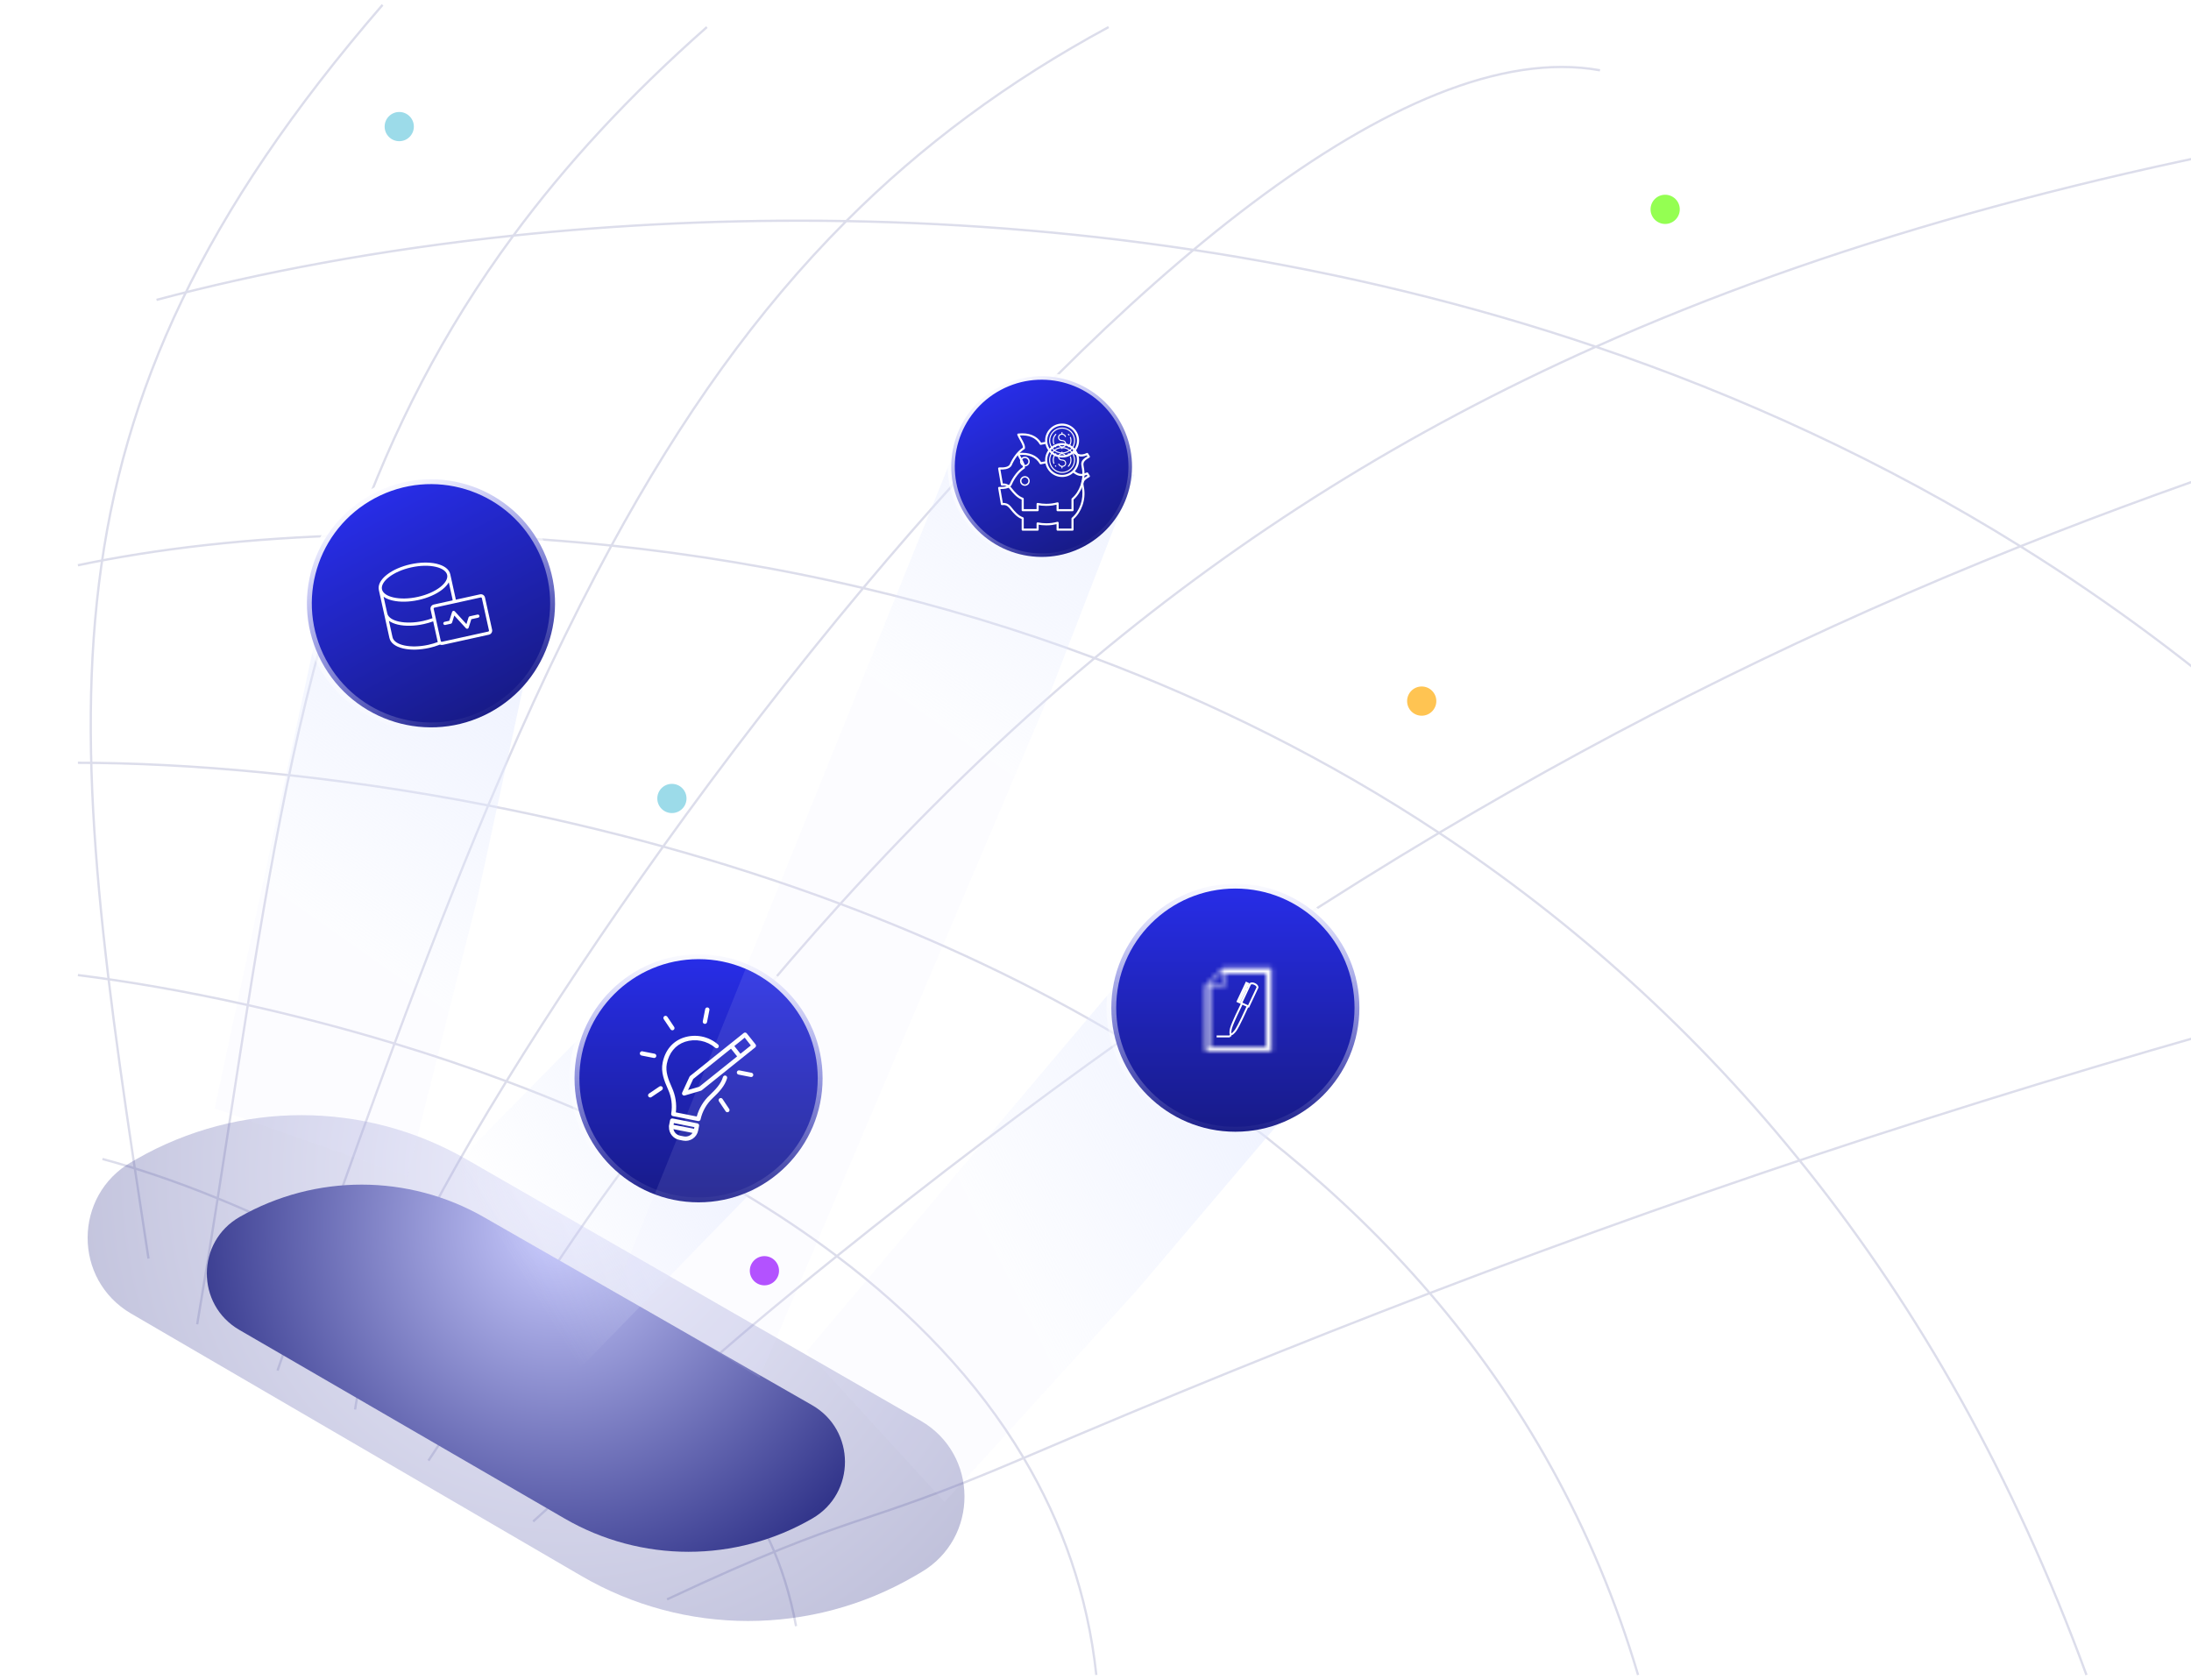 <svg width="450" height="345" viewBox="0 0 450 345" fill="none" xmlns="http://www.w3.org/2000/svg">
<path d="M327.759 71.219C288.714 88.64 255.239 109.813 224.813 135.169C248.821 144.168 272.716 155.94 295.568 171.061C334.134 148.116 373.201 128.884 414.969 112.21C386.889 94.725 357.501 81.294 327.759 71.219Z" fill="url(#paint0_linear_149_9270)"/>
<path d="M30.5 258.5C13.365 146.452 4.478 86.751 78.574 1M40.5 272C42.2 261.966 43.23 255.567 44.709 246.135M145.184 5.564C129.139 19.728 116.126 33.902 105.435 48.39M57 281.5C60.55 271.182 62.623 265.675 66.012 256.028M227.69 5.564C206.999 16.758 189.387 29.819 173.81 45.413M72.934 289.5C74.866 275.821 83.95 254.58 104.005 222.087M328.615 14.437C288.299 7.176 229.054 58.98 177.284 120.779M88 300C106.319 272.399 114.595 257.551 132.426 234.206M496.15 24.071C429.17 34.903 374.478 50.374 327.759 71.219M109.5 312.5C138.401 286.394 145.257 279.387 171.881 257.999M670.498 42.072C569.234 61.74 487.976 83.066 414.969 112.21M137 328.5C176.955 309.776 174.758 314.645 210.247 299.464M698 154.64C528.967 188.797 414.43 219.408 293.648 265.6M21.046 238.051C27.5 239.762 35.638 242.435 44.709 246.135M163.5 334C153.889 281.99 103.119 275.432 66.012 256.028M16 200.275C25.819 201.495 37.755 203.496 50.895 206.431M225.167 344.027C223.394 327.486 218.107 312.684 210.247 299.464M16 156.668C37.921 156.69 67.622 159.065 100.272 165.434M336.437 344.027C327.336 313.316 312.394 287.405 293.648 265.6M16 116.103C31.815 112.768 51.199 110.454 72.934 109.917M428.531 344.027C398.547 262.145 350.021 207.094 295.568 171.061M32.148 61.594C53.24 55.971 78.079 51.269 105.435 48.39M591.02 344.027C552.495 230.939 488.177 157.796 414.969 112.21M105.435 48.39C90.912 68.069 80.673 88.325 72.934 109.917M105.435 48.39C126.877 46.133 149.867 44.996 173.81 45.413M72.934 109.917C89.322 109.512 107.046 110.118 125.584 112.056M72.934 109.917C62.497 139.038 56.608 170.589 50.895 206.431M125.584 112.056C139.977 85.611 155.485 63.758 173.81 45.413M125.584 112.056C142.284 113.803 159.645 116.632 177.284 120.779M125.584 112.056C116.863 128.082 108.551 145.794 100.272 165.434M173.81 45.413C222.82 46.266 275.829 53.628 327.759 71.219M136.2 173.873C148.926 156.109 162.813 138.053 177.284 120.779M136.2 173.873C123.994 170.499 111.944 167.711 100.272 165.434M136.2 173.873C124.295 190.491 113.406 206.855 104.005 222.087M136.2 173.873C148.248 177.203 160.449 181.104 172.589 185.649M177.284 120.779C192.996 124.474 208.929 129.214 224.813 135.169M100.272 165.434C93.897 180.556 87.54 196.822 81.03 214.341M327.759 71.219C288.714 88.64 255.239 109.813 224.813 135.169M327.759 71.219C357.501 81.294 386.889 94.725 414.969 112.21M224.813 135.169C248.821 144.168 272.716 155.94 295.568 171.061M224.813 135.169C206.482 150.446 189.257 167.241 172.589 185.649M295.568 171.061C334.134 148.116 373.201 128.884 414.969 112.21M295.568 171.061C273.923 183.938 252.436 197.984 230.718 213.403M210.247 299.464C238.83 287.236 266.398 276.022 293.648 265.6M210.247 299.464C200.695 283.398 187.344 269.67 171.881 257.999M293.648 265.6C275.593 244.598 254.008 227.406 230.718 213.403M230.718 213.403C211.38 227.132 191.86 241.949 171.881 257.999M230.718 213.403C212.12 202.223 192.435 193.077 172.589 185.649M171.881 257.999C159.756 248.848 146.333 240.961 132.426 234.206M44.709 246.135C51.402 248.865 58.604 252.154 66.012 256.028M44.709 246.135C46.878 232.309 48.876 219.102 50.895 206.431M66.012 256.028C71.154 241.392 76.135 227.512 81.03 214.341M81.03 214.341C70.583 211.176 60.422 208.558 50.895 206.431M81.03 214.341C88.582 216.63 96.284 219.204 104.005 222.087M104.005 222.087C113.533 225.644 123.088 229.67 132.426 234.206M132.426 234.206C145.642 216.903 158.929 200.734 172.589 185.649" stroke="#DCDDEB" stroke-width="0.471"/>
<circle cx="82" cy="26" r="3" fill="#9CDBE9"/>
<path opacity="0.3" d="M119.413 323.691L26.936 269.804C14.965 262.828 15.034 245.507 27.061 238.627L28.12 238.022C49.096 226.023 74.865 226.057 95.808 238.113L189.072 291.799C201.061 298.699 201.108 315.981 189.159 322.949L187.899 323.683C166.738 336.02 140.577 336.024 119.413 323.691Z" fill="url(#paint1_radial_149_9270)"/>
<path d="M115.939 311.882L49.153 273.15C40.217 267.967 40.269 255.046 49.246 249.936C64.799 241.081 83.875 241.106 99.405 250.003L166.79 288.607C175.766 293.75 175.802 306.683 166.854 311.876C151.112 321.01 131.683 321.012 115.939 311.882Z" fill="url(#paint2_radial_149_9270)"/>
<path d="M66.456 266.636L118.698 213.501L162.5 236.5L112.734 287.579L66.456 266.636Z" fill="url(#paint3_linear_149_9270)"/>
<path d="M165.657 277.543L229.5 202L264.501 228.5L233.5 265L194 308.5L165.657 277.543Z" fill="url(#paint4_linear_149_9270)"/>
<circle cx="143.475" cy="221.475" r="25.475" fill="url(#paint5_linear_149_9270)" stroke="url(#paint6_linear_149_9270)" stroke-width="2"/>
<path d="M149.038 220.92C148.925 220.887 148.804 220.899 148.701 220.955C148.598 221.011 148.522 221.105 148.488 221.217C148.058 222.651 146.957 223.786 145.77 224.917C144.493 226.112 143.57 227.635 143.103 229.321L138.81 228.477C139.015 226.74 138.738 224.981 138.007 223.392C137.273 221.743 136.635 220.131 136.955 218.5C137.398 216.245 138.724 214.636 140.692 213.974C141.742 213.632 142.862 213.564 143.946 213.777C145.03 213.99 146.042 214.477 146.885 215.191C146.928 215.232 146.979 215.264 147.035 215.285C147.09 215.306 147.15 215.315 147.21 215.312C147.269 215.309 147.327 215.295 147.381 215.269C147.435 215.243 147.483 215.206 147.522 215.161C147.561 215.117 147.591 215.064 147.609 215.008C147.628 214.951 147.635 214.891 147.629 214.832C147.624 214.772 147.607 214.715 147.579 214.662C147.551 214.609 147.512 214.563 147.466 214.526C146.512 213.7 145.359 213.135 144.122 212.888C142.884 212.641 141.604 212.719 140.405 213.116C138.127 213.889 136.594 215.731 136.087 218.312C135.716 220.198 136.403 221.95 137.197 223.732C137.916 225.291 138.146 227.03 137.856 228.722C137.834 228.837 137.858 228.956 137.923 229.054C137.988 229.151 138.09 229.218 138.205 229.241L143.37 230.256C143.485 230.279 143.604 230.255 143.701 230.189C143.799 230.124 143.866 230.023 143.889 229.908C144.261 228.232 145.132 226.709 146.387 225.538C147.662 224.321 148.85 223.09 149.338 221.452C149.367 221.342 149.351 221.225 149.295 221.126C149.239 221.027 149.147 220.953 149.038 220.92Z" fill="white"/>
<path d="M143.226 230.723L138.143 229.725C138.028 229.702 137.909 229.726 137.812 229.791C137.714 229.857 137.647 229.958 137.624 230.073L137.434 231.04C137.424 231.092 137.415 231.14 137.405 231.192C137.395 231.223 137.388 231.255 137.386 231.287C137.374 231.356 137.379 231.426 137.399 231.493C137.387 232.109 137.592 232.71 137.979 233.191C138.366 233.671 138.909 234 139.514 234.12L140.312 234.277C140.995 234.411 141.703 234.268 142.281 233.88C142.859 233.492 143.26 232.89 143.394 232.207L143.583 231.244C143.594 231.186 143.594 231.127 143.582 231.069C143.57 231.012 143.547 230.957 143.514 230.909C143.481 230.86 143.438 230.819 143.389 230.787C143.339 230.755 143.284 230.734 143.226 230.723ZM142.622 231.506L142.554 231.853L138.338 231.024L138.407 230.677L142.622 231.506ZM140.473 233.412L139.675 233.255C139.342 233.189 139.036 233.028 138.794 232.791C138.551 232.553 138.384 232.251 138.311 231.92L142.236 232.691C142.043 232.968 141.774 233.184 141.461 233.311C141.148 233.438 140.805 233.472 140.473 233.408L140.473 233.412Z" fill="white"/>
<path d="M141.616 221.151L140.119 224.392C140.082 224.469 140.069 224.555 140.081 224.639C140.092 224.723 140.128 224.803 140.183 224.867C140.238 224.932 140.311 224.979 140.392 225.003C140.474 225.028 140.561 225.028 140.642 225.004L143.965 224.027C144.02 224.01 144.071 223.984 144.116 223.948L155.11 215.127C155.155 215.091 155.193 215.046 155.221 214.995C155.249 214.944 155.267 214.888 155.273 214.831C155.279 214.773 155.274 214.714 155.258 214.659C155.242 214.603 155.214 214.551 155.178 214.506L153.371 212.241C153.335 212.195 153.29 212.158 153.239 212.13C153.188 212.102 153.132 212.084 153.074 212.078C153.017 212.071 152.958 212.077 152.902 212.093C152.847 212.109 152.795 212.136 152.749 212.173L141.742 220.991C141.688 221.033 141.645 221.088 141.616 221.151ZM152.953 213.131L154.211 214.73L152.074 216.432L150.823 214.848L152.953 213.131ZM142.376 221.615L150.134 215.397L151.396 216.974L143.622 223.203L141.323 223.877L142.376 221.615Z" fill="white"/>
<path d="M154.36 220.34L151.858 219.848C151.742 219.825 151.623 219.849 151.526 219.915C151.429 219.98 151.361 220.081 151.339 220.196C151.316 220.311 151.34 220.431 151.405 220.528C151.471 220.625 151.572 220.693 151.687 220.715L154.189 221.207C154.304 221.23 154.424 221.206 154.521 221.14C154.618 221.075 154.686 220.974 154.708 220.859C154.731 220.744 154.707 220.624 154.642 220.527C154.576 220.43 154.475 220.362 154.36 220.34Z" fill="white"/>
<path d="M134.442 216.426L131.94 215.934C131.825 215.911 131.705 215.935 131.608 216.001C131.511 216.066 131.443 216.167 131.421 216.282C131.398 216.397 131.422 216.517 131.487 216.614C131.553 216.711 131.654 216.779 131.769 216.801L134.271 217.293C134.386 217.316 134.506 217.292 134.603 217.226C134.7 217.161 134.768 217.06 134.79 216.945C134.813 216.83 134.789 216.71 134.724 216.613C134.658 216.516 134.557 216.448 134.442 216.426Z" fill="white"/>
<path d="M144.692 210.292C144.807 210.315 144.926 210.291 145.024 210.226C145.121 210.16 145.188 210.059 145.211 209.944L145.702 207.446C145.725 207.331 145.701 207.212 145.635 207.114C145.57 207.017 145.469 206.95 145.354 206.927C145.239 206.904 145.119 206.928 145.022 206.994C144.925 207.059 144.857 207.16 144.835 207.275L144.344 209.773C144.321 209.888 144.345 210.008 144.41 210.105C144.476 210.202 144.577 210.27 144.692 210.292Z" fill="white"/>
<path d="M148.379 225.692C148.31 225.605 148.21 225.547 148.1 225.53C147.99 225.512 147.878 225.537 147.786 225.599C147.693 225.661 147.628 225.756 147.602 225.864C147.576 225.973 147.592 226.087 147.647 226.184L149.069 228.301C149.139 228.378 149.235 228.428 149.339 228.442C149.443 228.455 149.548 228.432 149.636 228.375C149.724 228.318 149.789 228.232 149.819 228.132C149.849 228.031 149.843 227.924 149.801 227.828L148.379 225.692Z" fill="white"/>
<path d="M137.749 211.445C137.818 211.533 137.918 211.591 138.028 211.608C138.138 211.625 138.25 211.6 138.343 211.538C138.435 211.476 138.501 211.382 138.526 211.273C138.552 211.165 138.536 211.051 138.481 210.954L137.064 208.838C136.999 208.74 136.898 208.671 136.782 208.648C136.667 208.624 136.547 208.647 136.449 208.712C136.351 208.777 136.282 208.879 136.259 208.994C136.235 209.109 136.259 209.229 136.323 209.327L137.749 211.445Z" fill="white"/>
<path d="M135.45 223.151L133.325 224.59C133.272 224.62 133.226 224.66 133.189 224.709C133.153 224.757 133.126 224.813 133.112 224.872C133.098 224.932 133.097 224.993 133.108 225.053C133.118 225.113 133.142 225.17 133.176 225.221C133.21 225.271 133.254 225.314 133.305 225.347C133.356 225.38 133.414 225.402 133.474 225.411C133.534 225.42 133.596 225.417 133.655 225.402C133.714 225.386 133.769 225.359 133.816 225.321L135.934 223.9C136.033 223.835 136.103 223.735 136.127 223.619C136.152 223.504 136.13 223.383 136.066 223.284C136.002 223.185 135.901 223.115 135.785 223.09C135.67 223.065 135.549 223.087 135.45 223.151Z" fill="white"/>
<circle cx="253.727" cy="206.976" r="25.475" fill="url(#paint7_linear_149_9270)" stroke="url(#paint8_linear_149_9270)" stroke-width="2"/>
<mask id="path-19-inside-1_149_9270" fill="white">
<path d="M261.133 198.802H251.211L247.607 202.405V215.941H261.133V198.802ZM251.097 199.462V202.292H248.267L251.097 199.462ZM260 215H254.5H248.5L248.5 202.679H251.484L251.484 200H260L260 215Z"/>
</mask>
<path d="M261.133 198.802H265.133V194.802H261.133V198.802ZM251.211 198.802V194.802H249.554L248.382 195.973L251.211 198.802ZM247.607 202.405L244.779 199.577L243.607 200.748V202.405H247.607ZM247.607 215.941H243.607V219.941H247.607V215.941ZM261.133 215.941V219.941H265.133V215.941H261.133ZM251.097 199.462H255.097V189.805L248.269 196.633L251.097 199.462ZM251.097 202.292V206.292H255.097V202.292H251.097ZM248.267 202.292L245.439 199.464L238.61 206.292H248.267V202.292ZM260 215V219H264V215H260ZM248.5 215H244.5L244.5 219H248.5V215ZM248.5 202.679V198.679H244.5V202.679H248.5ZM251.484 202.679V206.679H255.484V202.679L251.484 202.679ZM251.484 200V196H247.484L247.484 200L251.484 200ZM260 200L264 200V196H260V200ZM261.133 194.802H251.211V202.802H261.133V194.802ZM248.382 195.973L244.779 199.577L250.436 205.233L254.039 201.63L248.382 195.973ZM243.607 202.405V215.941H251.607V202.405H243.607ZM247.607 219.941H261.133V211.941H247.607V219.941ZM265.133 215.941V198.802H257.133V215.941H265.133ZM247.097 199.462V202.292H255.097V199.462H247.097ZM251.097 198.292H248.267V206.292H251.097V198.292ZM251.096 205.12L253.926 202.29L248.269 196.633L245.439 199.464L251.096 205.12ZM252.5 215V202.679H244.5V215H252.5ZM248.5 206.679H251.484V198.679H248.5V206.679ZM255.484 202.679L255.484 200L247.484 200L247.484 202.679L255.484 202.679ZM251.484 204H260V196H251.484V204ZM256 200L256 215H264V200L256 200ZM260 211H254.5V219H260V211ZM254.5 211H248.5V219H254.5V211Z" fill="white" mask="url(#path-19-inside-1_149_9270)"/>
<path d="M249.879 212.681V213.068H252.619V212.874L252.794 212.956L252.948 212.629C253.383 212.555 253.941 211.74 253.966 211.704C254.652 210.69 256.007 207.687 256.352 206.912L256.519 206.99L258.467 202.85L258.469 202.813C258.47 202.791 258.492 202.272 257.767 201.931C257.555 201.831 257.352 201.781 257.163 201.781C256.834 201.781 256.659 201.936 256.64 201.953L256.613 201.978L256.454 202.315L256.428 202.303L256.597 201.944L255.888 201.611L253.93 205.772L254.639 206.106L255.926 203.371L255.952 203.383L254.665 206.118L254.832 206.196C254.455 206.957 253.005 209.915 252.663 211.091C252.629 211.205 252.385 212.081 252.6 212.461L252.497 212.681H249.879ZM254.454 205.592L254.445 205.587L256.073 202.125L256.082 202.13L256.078 202.139L255.575 203.206L254.454 205.592ZM256.263 202.653L256.289 202.665L256.117 203.033L256.09 203.021L256.263 202.653ZM256.302 203.548L256.504 203.118L256.925 202.223C256.962 202.202 257.041 202.168 257.163 202.168C257.295 202.168 257.442 202.206 257.602 202.281C257.995 202.466 258.067 202.689 258.08 202.764L256.334 206.476L255.18 205.933L256.302 203.548ZM253.034 211.199C253.364 210.067 254.816 207.102 255.182 206.361L256.002 206.747C255.666 207.501 254.308 210.511 253.645 211.487C253.417 211.824 253.064 212.187 252.917 212.242C252.866 212.093 252.92 211.59 253.034 211.199Z" fill="white"/>
<path d="M44.087 227.656L64.804 130.942L108.162 137.824L98.017 184.625L83.674 241.606L44.087 227.656Z" fill="url(#paint9_linear_149_9270)"/>
<circle cx="88.518" cy="123.915" r="25.475" transform="rotate(-28.112 88.518 123.915)" fill="url(#paint10_linear_149_9270)" stroke="url(#paint11_linear_149_9270)" stroke-width="2"/>
<path d="M98.59 122.074L93.61 123.172C93.602 123.079 93.59 122.984 93.57 122.893L92.48 117.95C92.254 116.926 91.25 116.159 89.653 115.787C88.138 115.436 86.249 115.473 84.335 115.895C82.421 116.317 80.691 117.076 79.465 118.034C78.172 119.043 77.584 120.161 77.81 121.184L79.979 131.025C80.206 132.051 81.207 132.818 82.802 133.191C84.313 133.543 86.204 133.503 88.124 133.079C88.908 132.907 89.663 132.677 90.371 132.397C90.535 132.472 90.723 132.498 90.911 132.456L100.417 130.36C100.878 130.259 101.171 129.799 101.07 129.338L99.611 122.725C99.51 122.264 99.053 121.972 98.59 122.074ZM79.867 118.55C81.017 117.652 82.653 116.936 84.476 116.534C86.297 116.133 88.084 116.094 89.505 116.425C90.824 116.732 91.675 117.338 91.841 118.088C92.006 118.839 91.489 119.749 90.421 120.58C89.271 121.478 87.634 122.194 85.812 122.596C83.991 122.997 82.205 123.036 80.783 122.705C79.466 122.402 78.616 121.794 78.451 121.043C78.284 120.291 78.8 119.383 79.867 118.55ZM80.636 123.345C82.151 123.696 84.039 123.659 85.954 123.237C87.868 122.815 89.6 122.055 90.824 121.098C91.436 120.621 91.891 120.117 92.176 119.612L92.93 123.032C92.95 123.123 92.96 123.216 92.962 123.313L89.084 124.168C88.623 124.27 88.329 124.727 88.431 125.19L88.824 126.974C88.213 127.202 87.568 127.392 86.9 127.539C83.272 128.339 79.9 127.628 79.538 125.985L78.784 122.565C79.256 122.906 79.88 123.169 80.636 123.345ZM87.983 132.439C84.352 133.239 80.983 132.527 80.62 130.884L79.877 127.512C80.346 127.851 80.968 128.115 81.722 128.291C83.233 128.643 85.123 128.603 87.044 128.18C87.709 128.033 88.355 127.845 88.969 127.619L89.891 131.801C89.896 131.824 89.901 131.849 89.908 131.871C89.298 132.101 88.65 132.291 87.983 132.439ZM100.429 129.48C100.452 129.587 100.381 129.696 100.276 129.719L90.77 131.815C90.704 131.83 90.641 131.809 90.593 131.77C90.59 131.766 90.587 131.762 90.582 131.759C90.576 131.754 90.571 131.749 90.567 131.741C90.564 131.737 90.561 131.733 90.558 131.73C90.552 131.72 90.547 131.711 90.541 131.701C90.54 131.699 90.54 131.699 90.54 131.697C90.535 131.685 90.53 131.673 90.528 131.661L89.07 125.049C89.046 124.942 89.115 124.833 89.223 124.809L93.335 123.903L93.337 123.902C93.337 123.902 93.337 123.902 93.339 123.902L98.729 122.713C98.836 122.69 98.945 122.761 98.968 122.867L100.427 129.48L100.429 129.48ZM98.462 126.479C98.501 126.655 98.39 126.831 98.212 126.87L96.802 127.181L96.252 128.922C96.216 129.034 96.124 129.117 96.01 129.142C95.896 129.167 95.778 129.131 95.698 129.044L93.307 126.43L92.847 127.884C92.811 127.996 92.719 128.08 92.605 128.105L91.443 128.361C91.268 128.4 91.091 128.289 91.052 128.111C91.013 127.935 91.124 127.759 91.302 127.72L92.28 127.504L92.853 125.689C92.889 125.577 92.981 125.494 93.095 125.469C93.209 125.444 93.327 125.481 93.407 125.567L95.798 128.181L96.235 126.801C96.271 126.689 96.363 126.606 96.477 126.581L98.071 126.23C98.249 126.19 98.423 126.304 98.462 126.479Z" fill="white"/>
<path d="M126.5 265L196.5 91.5L233 97.5L216 141.5L156 283L126.5 265Z" fill="url(#paint12_linear_149_9270)"/>
<circle cx="213.936" cy="95.825" r="18.561" transform="rotate(-28.112 213.936 95.825)" fill="url(#paint13_linear_149_9270)" stroke="url(#paint14_linear_149_9270)" stroke-width="1.457"/>
<path d="M210.498 93.792C210.773 93.792 211.022 93.904 211.203 94.084C211.383 94.264 211.495 94.514 211.495 94.789C211.495 95.064 211.383 95.314 211.203 95.494L211.194 95.502C211.014 95.678 210.769 95.786 210.498 95.786C210.222 95.786 209.973 95.674 209.793 95.494C209.612 95.314 209.501 95.064 209.501 94.789C209.501 94.514 209.612 94.264 209.793 94.084L209.801 94.076C209.981 93.9 210.227 93.792 210.498 93.792ZM218.224 91.901V92.113C218.224 92.173 218.176 92.221 218.116 92.221C218.056 92.221 218.008 92.173 218.008 92.113V91.89C217.903 91.871 217.807 91.832 217.723 91.783C217.554 91.684 217.432 91.54 217.377 91.42C217.363 91.391 217.353 91.362 217.347 91.335C217.333 91.278 217.37 91.22 217.427 91.206C217.485 91.193 217.543 91.229 217.557 91.287C217.56 91.299 217.565 91.314 217.572 91.33C217.612 91.416 217.703 91.523 217.832 91.598C217.959 91.672 218.122 91.714 218.308 91.67C218.356 91.659 218.406 91.642 218.458 91.618C218.593 91.556 218.679 91.46 218.723 91.352C218.76 91.261 218.769 91.159 218.753 91.062C218.736 90.964 218.695 90.87 218.633 90.795C218.561 90.706 218.459 90.642 218.337 90.627L217.924 90.562L217.92 90.562C217.738 90.54 217.588 90.447 217.481 90.316C217.396 90.211 217.339 90.083 217.317 89.948C217.294 89.813 217.306 89.671 217.36 89.541C217.424 89.386 217.545 89.249 217.734 89.161C217.799 89.131 217.863 89.109 217.925 89.095C217.954 89.088 217.982 89.083 218.01 89.079V88.861C218.01 88.801 218.059 88.753 218.118 88.753C218.178 88.753 218.226 88.801 218.226 88.861V89.078C218.35 89.093 218.462 89.135 218.559 89.192C218.728 89.291 218.849 89.435 218.905 89.555C218.918 89.584 218.928 89.613 218.935 89.639C218.948 89.698 218.912 89.755 218.854 89.769C218.796 89.782 218.738 89.746 218.725 89.689C218.722 89.676 218.716 89.661 218.709 89.645C218.669 89.559 218.578 89.453 218.45 89.377C218.358 89.323 218.246 89.287 218.121 89.287L218.118 89.287H218.117C218.071 89.288 218.023 89.293 217.974 89.305C217.925 89.316 217.875 89.333 217.824 89.357C217.689 89.419 217.603 89.515 217.559 89.623C217.521 89.714 217.513 89.816 217.529 89.913C217.545 90.011 217.587 90.105 217.648 90.18C217.721 90.269 217.823 90.333 217.945 90.348C217.949 90.348 217.953 90.349 217.957 90.35L218.362 90.413C218.544 90.435 218.694 90.529 218.8 90.659C218.886 90.764 218.943 90.892 218.965 91.027C218.988 91.162 218.975 91.304 218.922 91.434C218.858 91.589 218.737 91.726 218.548 91.814C218.482 91.844 218.419 91.866 218.357 91.88C218.311 91.891 218.267 91.898 218.224 91.901ZM219.357 89.283C219.315 89.241 219.316 89.173 219.358 89.131C219.401 89.089 219.469 89.09 219.511 89.132C219.534 89.156 219.558 89.181 219.582 89.208C219.604 89.233 219.627 89.26 219.649 89.288C219.686 89.334 219.678 89.402 219.631 89.439C219.585 89.476 219.517 89.469 219.48 89.422C219.462 89.399 219.442 89.375 219.421 89.351C219.401 89.329 219.38 89.306 219.357 89.283ZM219.737 89.87C219.716 89.814 219.743 89.752 219.799 89.73C219.854 89.709 219.917 89.737 219.938 89.792C219.98 89.901 220.013 90.015 220.035 90.133C220.056 90.249 220.068 90.367 220.068 90.487C220.068 90.745 220.016 90.992 219.923 91.219C219.827 91.453 219.686 91.664 219.51 91.842C219.468 91.884 219.4 91.884 219.358 91.842C219.316 91.8 219.315 91.732 219.357 91.69C219.513 91.532 219.639 91.345 219.724 91.137C219.806 90.937 219.852 90.718 219.852 90.487C219.852 90.378 219.842 90.273 219.823 90.172C219.804 90.068 219.775 89.966 219.737 89.87ZM216.925 91.69C216.966 91.733 216.966 91.801 216.923 91.843C216.881 91.884 216.813 91.884 216.771 91.841C216.756 91.825 216.741 91.81 216.728 91.796L216.722 91.79C216.708 91.774 216.695 91.76 216.686 91.749C216.647 91.704 216.651 91.636 216.696 91.597C216.741 91.558 216.809 91.563 216.848 91.608L216.88 91.644L216.886 91.649C216.899 91.664 216.912 91.678 216.925 91.69ZM216.557 91.135C216.579 91.19 216.553 91.252 216.498 91.275C216.443 91.298 216.38 91.271 216.358 91.216C216.311 91.102 216.274 90.982 216.25 90.859C216.227 90.738 216.214 90.614 216.214 90.487C216.214 90.228 216.266 89.981 216.359 89.755C216.455 89.52 216.596 89.309 216.772 89.132C216.814 89.09 216.882 89.09 216.924 89.132C216.966 89.173 216.966 89.242 216.924 89.284C216.769 89.441 216.643 89.629 216.558 89.837C216.475 90.037 216.43 90.256 216.43 90.487C216.43 90.6 216.441 90.711 216.462 90.818C216.484 90.928 216.516 91.034 216.557 91.135ZM218.141 87.823C218.877 87.823 219.543 88.121 220.025 88.603C220.507 89.085 220.805 89.751 220.805 90.487C220.805 91.222 220.507 91.888 220.025 92.371C219.543 92.853 218.877 93.151 218.141 93.151C217.405 93.151 216.739 92.853 216.257 92.371C215.775 91.888 215.477 91.222 215.477 90.487C215.477 89.751 215.775 89.085 216.257 88.603C216.739 88.121 217.405 87.823 218.141 87.823ZM219.872 88.755C219.429 88.312 218.817 88.038 218.141 88.038C217.465 88.038 216.853 88.312 216.41 88.755C215.967 89.198 215.693 89.811 215.693 90.487C215.693 91.163 215.967 91.775 216.41 92.218C216.853 92.661 217.465 92.935 218.141 92.935C218.817 92.935 219.429 92.661 219.872 92.218C220.315 91.775 220.589 91.163 220.589 90.487C220.589 89.811 220.315 89.198 219.872 88.755ZM218.141 87C219.104 87 219.975 87.39 220.606 88.021C221.237 88.652 221.628 89.524 221.628 90.487C221.628 91.375 221.295 92.186 220.748 92.802C221.086 93.045 221.406 93.23 221.756 93.304C222.153 93.386 222.607 93.329 223.2 93.051C223.3 93.005 223.418 93.041 223.475 93.133L223.821 93.693C223.883 93.794 223.852 93.926 223.751 93.989C223.746 93.992 223.741 93.995 223.736 93.997C222.365 94.733 222.455 95.209 222.599 95.961C222.618 96.062 222.638 96.167 222.655 96.271C222.848 97.431 222.723 98.674 222.327 99.811C221.95 100.895 221.325 101.884 220.496 102.614V104.784C220.496 104.903 220.4 105 220.28 105H217.216C217.097 105 217 104.903 217 104.784V103.663C216.708 103.732 216.408 103.788 216.101 103.828C215.705 103.88 215.303 103.907 214.898 103.907C214.591 103.907 214.283 103.892 213.977 103.861C213.758 103.839 213.542 103.809 213.328 103.772V104.784C213.328 104.903 213.232 105 213.113 105H210.048C209.929 105 209.832 104.903 209.832 104.784V102.601C208.801 102.201 208.028 101.24 207.524 100.613C207.438 100.505 207.359 100.407 207.308 100.346C207.085 100.082 206.86 99.912 206.618 99.819C206.377 99.727 206.113 99.709 205.812 99.748C205.697 99.763 205.592 99.684 205.573 99.571L205.003 96.256C204.983 96.138 205.062 96.027 205.179 96.007C205.199 96.004 205.218 96.003 205.237 96.005C205.588 96.017 206.078 96.023 206.516 95.929C206.921 95.843 207.282 95.67 207.424 95.332C207.642 94.812 208.048 94.047 208.628 93.317C209.03 92.811 209.517 92.32 210.088 91.935C210.113 91.546 209.784 90.949 209.454 90.352C209.266 90.011 209.078 89.671 208.943 89.343C208.898 89.233 208.951 89.107 209.061 89.063C209.08 89.055 209.099 89.05 209.119 89.048C210.208 88.927 211.189 89.033 212.011 89.373C212.774 89.688 213.398 90.202 213.843 90.918C213.993 90.884 214.134 90.855 214.274 90.829C214.407 90.805 214.535 90.784 214.665 90.766C214.658 90.674 214.654 90.581 214.654 90.487C214.654 89.524 215.044 88.652 215.675 88.021C216.306 87.39 217.178 87 218.141 87ZM220.439 93.109C219.825 93.647 219.021 93.974 218.141 93.974C217.178 93.974 216.306 93.583 215.675 92.952C215.203 92.48 214.866 91.873 214.726 91.193C214.598 91.21 214.475 91.23 214.351 91.253C214.18 91.284 213.997 91.324 213.787 91.372C213.696 91.393 213.599 91.353 213.551 91.269C213.152 90.568 212.57 90.07 211.848 89.771C211.168 89.49 210.361 89.383 209.462 89.449C209.57 89.671 209.701 89.908 209.831 90.144C210.224 90.855 210.616 91.565 210.499 92.106C210.487 92.16 210.454 92.209 210.404 92.241C209.844 92.603 209.362 93.085 208.965 93.585C208.415 94.278 208.03 95.004 207.822 95.499C207.614 95.995 207.135 96.238 206.606 96.351C206.222 96.433 205.812 96.446 205.472 96.441L205.963 99.302C206.254 99.286 206.52 99.32 206.772 99.416C207.081 99.535 207.363 99.745 207.637 100.07C207.718 100.166 207.785 100.25 207.86 100.343C208.355 100.958 209.125 101.916 210.104 102.241C210.196 102.266 210.264 102.35 210.264 102.45V104.568H212.897V103.512C212.897 103.498 212.899 103.484 212.902 103.469C212.925 103.353 213.039 103.278 213.156 103.302C213.437 103.359 213.726 103.403 214.019 103.432C214.303 103.461 214.596 103.476 214.898 103.476C215.292 103.476 215.675 103.45 216.045 103.402C216.421 103.352 216.789 103.278 217.149 103.181C217.17 103.174 217.193 103.17 217.216 103.17C217.335 103.17 217.432 103.267 217.432 103.386V104.568H220.065V102.516C220.065 102.455 220.091 102.394 220.141 102.351C220.949 101.667 221.556 100.716 221.921 99.669C222.293 98.6 222.412 97.43 222.23 96.342C222.212 96.233 222.193 96.135 222.175 96.04C222.004 95.138 221.892 94.554 223.336 93.727L223.207 93.519C222.601 93.772 222.112 93.818 221.669 93.725C221.224 93.632 220.841 93.404 220.439 93.109ZM220.301 88.326C219.748 87.774 218.984 87.432 218.141 87.432C217.297 87.432 216.533 87.774 215.981 88.326C215.428 88.879 215.086 89.643 215.086 90.487C215.086 91.33 215.428 92.094 215.981 92.647C216.533 93.2 217.297 93.542 218.141 93.542C218.984 93.542 219.748 93.2 220.301 92.647C220.854 92.094 221.196 91.33 221.196 90.487C221.196 89.643 220.854 88.879 220.301 88.326ZM210.999 94.288C210.871 94.159 210.694 94.08 210.498 94.08C210.305 94.08 210.13 94.156 210.003 94.281L209.996 94.288C209.868 94.416 209.789 94.593 209.789 94.789C209.789 94.985 209.868 95.162 209.996 95.29C210.125 95.419 210.302 95.498 210.498 95.498C210.69 95.498 210.865 95.422 210.993 95.297L210.999 95.29C211.128 95.162 211.207 94.985 211.207 94.789C211.207 94.593 211.128 94.416 210.999 94.288Z" fill="white"/>
<g filter="url(#filter0_d_149_9270)">
<path d="M210.498 93.792C210.773 93.792 211.022 93.904 211.203 94.084C211.383 94.264 211.495 94.514 211.495 94.789C211.495 95.064 211.383 95.314 211.203 95.494L211.194 95.502C211.014 95.678 210.769 95.786 210.498 95.786C210.222 95.786 209.973 95.674 209.793 95.494C209.612 95.314 209.501 95.064 209.501 94.789C209.501 94.514 209.612 94.264 209.793 94.084L209.801 94.076C209.981 93.9 210.227 93.792 210.498 93.792ZM218.224 91.901V92.113C218.224 92.173 218.176 92.221 218.116 92.221C218.056 92.221 218.008 92.173 218.008 92.113V91.89C217.903 91.871 217.807 91.832 217.723 91.783C217.554 91.684 217.432 91.54 217.377 91.42C217.363 91.391 217.353 91.362 217.347 91.335C217.333 91.278 217.37 91.22 217.427 91.206C217.485 91.193 217.543 91.229 217.557 91.287C217.56 91.299 217.565 91.314 217.572 91.33C217.612 91.416 217.703 91.523 217.832 91.598C217.959 91.672 218.122 91.714 218.308 91.67C218.356 91.659 218.406 91.642 218.458 91.618C218.593 91.556 218.679 91.46 218.723 91.352C218.76 91.261 218.769 91.159 218.753 91.062C218.736 90.964 218.695 90.87 218.633 90.795C218.561 90.706 218.459 90.642 218.337 90.627L217.924 90.562L217.92 90.562C217.738 90.54 217.588 90.447 217.481 90.316C217.396 90.211 217.339 90.083 217.317 89.948C217.294 89.813 217.306 89.671 217.36 89.541C217.424 89.386 217.545 89.249 217.734 89.161C217.799 89.131 217.863 89.109 217.925 89.095C217.954 89.088 217.982 89.083 218.01 89.079V88.861C218.01 88.801 218.059 88.753 218.118 88.753C218.178 88.753 218.226 88.801 218.226 88.861V89.078C218.35 89.093 218.462 89.135 218.559 89.192C218.728 89.291 218.849 89.435 218.905 89.555C218.918 89.584 218.928 89.613 218.935 89.639C218.948 89.698 218.912 89.755 218.854 89.769C218.796 89.782 218.738 89.746 218.725 89.689C218.722 89.676 218.716 89.661 218.709 89.645C218.669 89.559 218.578 89.453 218.45 89.377C218.358 89.323 218.246 89.287 218.121 89.287L218.118 89.287H218.117C218.071 89.288 218.023 89.293 217.974 89.305C217.925 89.316 217.875 89.333 217.824 89.357C217.689 89.419 217.603 89.515 217.559 89.623C217.521 89.714 217.513 89.816 217.529 89.913C217.545 90.011 217.587 90.105 217.648 90.18C217.721 90.269 217.823 90.333 217.945 90.348C217.949 90.348 217.953 90.349 217.957 90.35L218.362 90.413C218.544 90.435 218.694 90.529 218.8 90.659C218.886 90.764 218.943 90.892 218.965 91.027C218.988 91.162 218.975 91.304 218.922 91.434C218.858 91.589 218.737 91.726 218.548 91.814C218.482 91.844 218.419 91.866 218.357 91.88C218.311 91.891 218.267 91.898 218.224 91.901ZM219.357 89.283C219.315 89.241 219.316 89.173 219.358 89.131C219.401 89.089 219.469 89.09 219.511 89.132C219.534 89.156 219.558 89.181 219.582 89.208C219.604 89.233 219.627 89.26 219.649 89.288C219.686 89.334 219.678 89.402 219.631 89.439C219.585 89.476 219.517 89.469 219.48 89.422C219.462 89.399 219.442 89.375 219.421 89.351C219.401 89.329 219.38 89.306 219.357 89.283ZM219.737 89.87C219.716 89.814 219.743 89.752 219.799 89.73C219.854 89.709 219.917 89.737 219.938 89.792C219.98 89.901 220.013 90.015 220.035 90.133C220.056 90.249 220.068 90.367 220.068 90.487C220.068 90.745 220.016 90.992 219.923 91.219C219.827 91.453 219.686 91.664 219.51 91.842C219.468 91.884 219.4 91.884 219.358 91.842C219.316 91.8 219.315 91.732 219.357 91.69C219.513 91.532 219.639 91.345 219.724 91.137C219.806 90.937 219.852 90.718 219.852 90.487C219.852 90.378 219.842 90.273 219.823 90.172C219.804 90.068 219.775 89.966 219.737 89.87ZM216.925 91.69C216.966 91.733 216.966 91.801 216.923 91.843C216.881 91.884 216.813 91.884 216.771 91.841C216.756 91.825 216.741 91.81 216.728 91.796L216.722 91.79C216.708 91.774 216.695 91.76 216.686 91.749C216.647 91.704 216.651 91.636 216.696 91.597C216.741 91.558 216.809 91.563 216.848 91.608L216.88 91.644L216.886 91.649C216.899 91.664 216.912 91.678 216.925 91.69ZM216.557 91.135C216.579 91.19 216.553 91.252 216.498 91.275C216.443 91.298 216.38 91.271 216.358 91.216C216.311 91.102 216.274 90.982 216.25 90.859C216.227 90.738 216.214 90.614 216.214 90.487C216.214 90.228 216.266 89.981 216.359 89.755C216.455 89.52 216.596 89.309 216.772 89.132C216.814 89.09 216.882 89.09 216.924 89.132C216.966 89.173 216.966 89.242 216.924 89.284C216.769 89.441 216.643 89.629 216.558 89.837C216.475 90.037 216.43 90.256 216.43 90.487C216.43 90.6 216.441 90.711 216.462 90.818C216.484 90.928 216.516 91.034 216.557 91.135ZM218.141 87.823C218.877 87.823 219.543 88.121 220.025 88.603C220.507 89.085 220.805 89.751 220.805 90.487C220.805 91.222 220.507 91.888 220.025 92.371C219.543 92.853 218.877 93.151 218.141 93.151C217.405 93.151 216.739 92.853 216.257 92.371C215.775 91.888 215.477 91.222 215.477 90.487C215.477 89.751 215.775 89.085 216.257 88.603C216.739 88.121 217.405 87.823 218.141 87.823ZM219.872 88.755C219.429 88.312 218.817 88.038 218.141 88.038C217.465 88.038 216.853 88.312 216.41 88.755C215.967 89.198 215.693 89.811 215.693 90.487C215.693 91.163 215.967 91.775 216.41 92.218C216.853 92.661 217.465 92.935 218.141 92.935C218.817 92.935 219.429 92.661 219.872 92.218C220.315 91.775 220.589 91.163 220.589 90.487C220.589 89.811 220.315 89.198 219.872 88.755ZM218.141 87C219.104 87 219.975 87.39 220.606 88.021C221.237 88.652 221.628 89.524 221.628 90.487C221.628 91.375 221.295 92.186 220.748 92.802C221.086 93.045 221.406 93.23 221.756 93.304C222.153 93.386 222.607 93.329 223.2 93.051C223.3 93.005 223.418 93.041 223.475 93.133L223.821 93.693C223.883 93.794 223.852 93.926 223.751 93.989C223.746 93.992 223.741 93.995 223.736 93.997C222.365 94.733 222.455 95.209 222.599 95.961C222.618 96.062 222.638 96.167 222.655 96.271C222.848 97.431 222.723 98.674 222.327 99.811C221.95 100.895 221.325 101.884 220.496 102.614V104.784C220.496 104.903 220.4 105 220.28 105H217.216C217.097 105 217 104.903 217 104.784V103.663C216.708 103.732 216.408 103.788 216.101 103.828C215.705 103.88 215.303 103.907 214.898 103.907C214.591 103.907 214.283 103.892 213.977 103.861C213.758 103.839 213.542 103.809 213.328 103.772V104.784C213.328 104.903 213.232 105 213.113 105H210.048C209.929 105 209.832 104.903 209.832 104.784V102.601C208.801 102.201 208.028 101.24 207.524 100.613C207.438 100.505 207.359 100.407 207.308 100.346C207.085 100.082 206.86 99.912 206.618 99.819C206.377 99.727 206.113 99.709 205.812 99.748C205.697 99.763 205.592 99.684 205.573 99.571L205.003 96.256C204.983 96.138 205.062 96.027 205.179 96.007C205.199 96.004 205.218 96.003 205.237 96.005C205.588 96.017 206.078 96.023 206.516 95.929C206.921 95.843 207.282 95.67 207.424 95.332C207.642 94.812 208.048 94.047 208.628 93.317C209.03 92.811 209.517 92.32 210.088 91.935C210.113 91.546 209.784 90.949 209.454 90.352C209.266 90.011 209.078 89.671 208.943 89.343C208.898 89.233 208.951 89.107 209.061 89.063C209.08 89.055 209.099 89.05 209.119 89.048C210.208 88.927 211.189 89.033 212.011 89.373C212.774 89.688 213.398 90.202 213.843 90.918C213.993 90.884 214.134 90.855 214.274 90.829C214.407 90.805 214.535 90.784 214.665 90.766C214.658 90.674 214.654 90.581 214.654 90.487C214.654 89.524 215.044 88.652 215.675 88.021C216.306 87.39 217.178 87 218.141 87ZM220.439 93.109C219.825 93.647 219.021 93.974 218.141 93.974C217.178 93.974 216.306 93.583 215.675 92.952C215.203 92.48 214.866 91.873 214.726 91.193C214.598 91.21 214.475 91.23 214.351 91.253C214.18 91.284 213.997 91.324 213.787 91.372C213.696 91.393 213.599 91.353 213.551 91.269C213.152 90.568 212.57 90.07 211.848 89.771C211.168 89.49 210.361 89.383 209.462 89.449C209.57 89.671 209.701 89.908 209.831 90.144C210.224 90.855 210.616 91.565 210.499 92.106C210.487 92.16 210.454 92.209 210.404 92.241C209.844 92.603 209.362 93.085 208.965 93.585C208.415 94.278 208.03 95.004 207.822 95.499C207.614 95.995 207.135 96.238 206.606 96.351C206.222 96.433 205.812 96.446 205.472 96.441L205.963 99.302C206.254 99.286 206.52 99.32 206.772 99.416C207.081 99.535 207.363 99.745 207.637 100.07C207.718 100.166 207.785 100.25 207.86 100.343C208.355 100.958 209.125 101.916 210.104 102.241C210.196 102.266 210.264 102.35 210.264 102.45V104.568H212.897V103.512C212.897 103.498 212.899 103.484 212.902 103.469C212.925 103.353 213.039 103.278 213.156 103.302C213.437 103.359 213.726 103.403 214.019 103.432C214.303 103.461 214.596 103.476 214.898 103.476C215.292 103.476 215.675 103.45 216.045 103.402C216.421 103.352 216.789 103.278 217.149 103.181C217.17 103.174 217.193 103.17 217.216 103.17C217.335 103.17 217.432 103.267 217.432 103.386V104.568H220.065V102.516C220.065 102.455 220.091 102.394 220.141 102.351C220.949 101.667 221.556 100.716 221.921 99.669C222.293 98.6 222.412 97.43 222.23 96.342C222.212 96.233 222.193 96.135 222.175 96.04C222.004 95.138 221.892 94.554 223.336 93.727L223.207 93.519C222.601 93.772 222.112 93.818 221.669 93.725C221.224 93.632 220.841 93.404 220.439 93.109ZM220.301 88.326C219.748 87.774 218.984 87.432 218.141 87.432C217.297 87.432 216.533 87.774 215.981 88.326C215.428 88.879 215.086 89.643 215.086 90.487C215.086 91.33 215.428 92.094 215.981 92.647C216.533 93.2 217.297 93.542 218.141 93.542C218.984 93.542 219.748 93.2 220.301 92.647C220.854 92.094 221.196 91.33 221.196 90.487C221.196 89.643 220.854 88.879 220.301 88.326ZM210.999 94.288C210.871 94.159 210.694 94.08 210.498 94.08C210.305 94.08 210.13 94.156 210.003 94.281L209.996 94.288C209.868 94.416 209.789 94.593 209.789 94.789C209.789 94.985 209.868 95.162 209.996 95.29C210.125 95.419 210.302 95.498 210.498 95.498C210.69 95.498 210.865 95.422 210.993 95.297L210.999 95.29C211.128 95.162 211.207 94.985 211.207 94.789C211.207 94.593 211.128 94.416 210.999 94.288Z" fill="white"/>
</g>
<circle cx="138" cy="164" r="3" fill="#9CDBE9"/>
<circle cx="157" cy="261" r="3" fill="#B352FF"/>
<circle cx="292" cy="144" r="3" fill="#FFC452"/>
<circle cx="342" cy="43" r="3" fill="#94FF52"/>
<defs>
<filter id="filter0_d_149_9270" x="201" y="87" width="26.854" height="26" filterUnits="userSpaceOnUse" color-interpolation-filters="sRGB">
<feFlood flood-opacity="0" result="BackgroundImageFix"/>
<feColorMatrix in="SourceAlpha" type="matrix" values="0 0 0 0 0 0 0 0 0 0 0 0 0 0 0 0 0 0 127 0" result="hardAlpha"/>
<feOffset dy="4"/>
<feGaussianBlur stdDeviation="2"/>
<feComposite in2="hardAlpha" operator="out"/>
<feColorMatrix type="matrix" values="0 0 0 0 0 0 0 0 0 0 0 0 0 0 0 0 0 0 0.25 0"/>
<feBlend mode="normal" in2="BackgroundImageFix" result="effect1_dropShadow_149_9270"/>
<feBlend mode="normal" in="SourceGraphic" in2="effect1_dropShadow_149_9270" result="shape"/>
</filter>
<linearGradient id="paint0_linear_149_9270" x1="420.961" y1="31.395" x2="257.584" y2="220.345" gradientUnits="userSpaceOnUse">
<stop stop-color="white"/>
<stop offset="1" stop-color="white" stop-opacity="0"/>
</linearGradient>
<radialGradient id="paint1_radial_149_9270" cx="0" cy="0" r="1" gradientUnits="userSpaceOnUse" gradientTransform="translate(116.886 240.624) rotate(-86.6) scale(138.293 132.125)">
<stop stop-color="#CBCDFF"/>
<stop offset="1" stop-color="#0E116F"/>
</radialGradient>
<radialGradient id="paint2_radial_149_9270" cx="0" cy="0" r="1" gradientUnits="userSpaceOnUse" gradientTransform="translate(114.5 251.646) rotate(-86.583) scale(100.679 96.646)">
<stop stop-color="#CBCDFF"/>
<stop offset="1" stop-color="#0E116F"/>
</radialGradient>
<linearGradient id="paint3_linear_149_9270" x1="198.643" y1="208.412" x2="106.176" y2="265.876" gradientUnits="userSpaceOnUse">
<stop stop-color="#E4EAFF"/>
<stop offset="0.976" stop-color="#E4EAFF" stop-opacity="0"/>
</linearGradient>
<linearGradient id="paint4_linear_149_9270" x1="315.971" y1="197.727" x2="200.394" y2="256.226" gradientUnits="userSpaceOnUse">
<stop stop-color="#E4EAFF"/>
<stop offset="0.976" stop-color="#E4EAFF" stop-opacity="0.1"/>
</linearGradient>
<linearGradient id="paint5_linear_149_9270" x1="143.475" y1="195" x2="143.475" y2="247.95" gradientUnits="userSpaceOnUse">
<stop stop-color="#282EEB"/>
<stop offset="1" stop-color="#171A85"/>
</linearGradient>
<linearGradient id="paint6_linear_149_9270" x1="143.475" y1="195" x2="143.475" y2="247.95" gradientUnits="userSpaceOnUse">
<stop stop-color="white"/>
<stop offset="1" stop-color="white" stop-opacity="0"/>
</linearGradient>
<linearGradient id="paint7_linear_149_9270" x1="253.727" y1="180.501" x2="253.727" y2="233.451" gradientUnits="userSpaceOnUse">
<stop stop-color="#282EEB"/>
<stop offset="1" stop-color="#171A85"/>
</linearGradient>
<linearGradient id="paint8_linear_149_9270" x1="253.727" y1="180.501" x2="253.727" y2="233.451" gradientUnits="userSpaceOnUse">
<stop stop-color="white"/>
<stop offset="1" stop-color="white" stop-opacity="0"/>
</linearGradient>
<linearGradient id="paint9_linear_149_9270" x1="139.059" y1="86.429" x2="64.682" y2="192.486" gradientUnits="userSpaceOnUse">
<stop stop-color="#E4EAFF"/>
<stop offset="0.976" stop-color="#E4EAFF" stop-opacity="0.1"/>
</linearGradient>
<linearGradient id="paint10_linear_149_9270" x1="88.518" y1="97.44" x2="88.518" y2="150.39" gradientUnits="userSpaceOnUse">
<stop stop-color="#282EEB"/>
<stop offset="1" stop-color="#171A85"/>
</linearGradient>
<linearGradient id="paint11_linear_149_9270" x1="88.518" y1="97.44" x2="88.518" y2="150.39" gradientUnits="userSpaceOnUse">
<stop stop-color="white"/>
<stop offset="1" stop-color="white" stop-opacity="0"/>
</linearGradient>
<linearGradient id="paint12_linear_149_9270" x1="267.06" y1="46.429" x2="192.683" y2="152.486" gradientUnits="userSpaceOnUse">
<stop stop-color="#E4EAFF"/>
<stop offset="0.976" stop-color="#E4EAFF" stop-opacity="0.1"/>
</linearGradient>
<linearGradient id="paint13_linear_149_9270" x1="213.936" y1="76.535" x2="213.936" y2="115.115" gradientUnits="userSpaceOnUse">
<stop stop-color="#282EEB"/>
<stop offset="1" stop-color="#171A85"/>
</linearGradient>
<linearGradient id="paint14_linear_149_9270" x1="213.936" y1="76.535" x2="213.936" y2="115.115" gradientUnits="userSpaceOnUse">
<stop stop-color="white"/>
<stop offset="1" stop-color="white" stop-opacity="0"/>
</linearGradient>
</defs>
</svg>
